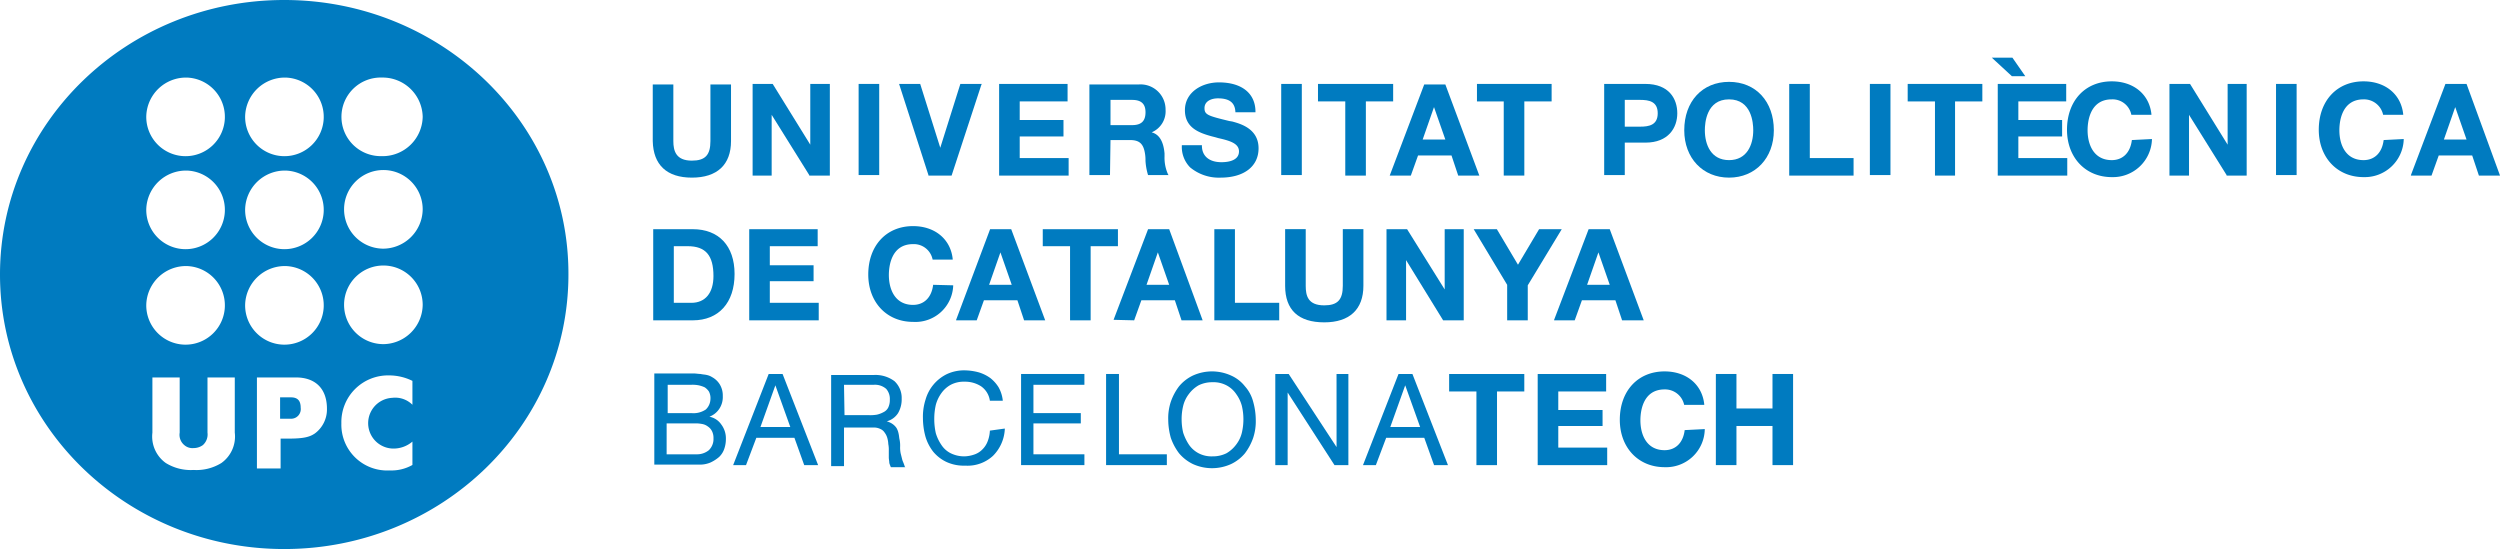 <svg id="Logo_1_" data-name="Logo (1)" xmlns="http://www.w3.org/2000/svg" width="350.615" height="77" viewBox="0 0 350.615 77">
  <path id="Path_3007" data-name="Path 3007" d="M136.888,29.47c3.538,0,5.488-1.805,5.488-5.127V16.4h-2.888v7.943c0,1.95-.722,2.744-2.6,2.744-2.239,0-2.6-1.372-2.6-2.744V16.4H131.4v7.943C131.472,27.665,133.35,29.47,136.888,29.47Z" transform="translate(-39.854 -4.558)" fill="#007bc0"/>
  <path id="Path_3008" data-name="Path 3008" d="M159.588,24.821,154.316,16.3H151.5V29.153h2.672V20.633l5.271,8.449v.072h2.888V16.3h-2.744Z" transform="translate(-45.949 -4.53)" fill="#007bc0"/>
  <rect id="Rectangle_2262" data-name="Rectangle 2262" width="2.888" height="12.781" transform="translate(120.418 11.77)" fill="#007bc0"/>
  <path id="Path_3009" data-name="Path 3009" d="M185.116,29.153h3.249l4.188-12.781.072-.072h-3.033l-2.816,8.954L183.961,16.3H181l4.116,12.781Z" transform="translate(-54.907 -4.53)" fill="#007bc0"/>
  <path id="Path_3010" data-name="Path 3010" d="M210.848,26.7h-6.86V23.665h6.138V21.355h-6.138v-2.6H210.7V16.3h-9.6V29.153h9.748Z" transform="translate(-60.977 -4.53)" fill="#007bc0"/>
  <path id="Path_3011" data-name="Path 3011" d="M222.261,24.2H225c1.3,0,1.877.505,2.094,1.877a5.116,5.116,0,0,1,.072,1.011,8.409,8.409,0,0,0,.361,2.022h2.888l-.072-.072a5.649,5.649,0,0,1-.505-2.527v-.433c-.144-1.661-.722-2.672-1.805-2.961a3.2,3.2,0,0,0,1.95-3.177,3.512,3.512,0,0,0-3.755-3.538H219.3V29.109h2.888l.072-4.91Zm0-5.632h3.033c1.3,0,1.877.578,1.877,1.733,0,1.228-.578,1.805-1.877,1.805h-3.033Z" transform="translate(-66.517 -4.558)" fill="#007bc0"/>
  <path id="Path_3012" data-name="Path 3012" d="M243.316,29.359c3.322,0,5.344-1.589,5.344-4.116,0-2.816-2.672-3.466-3.683-3.755l-.433-.072c-2.961-.722-3.466-.867-3.466-1.805,0-1.011,1.011-1.372,1.877-1.372,1.589,0,2.383.578,2.455,1.877v.072h2.816v-.072c0-2.6-1.95-4.116-5.127-4.116-2.383,0-4.766,1.372-4.766,3.9,0,2.455,1.95,3.177,3.827,3.683.289.072.578.144.794.217,1.589.361,2.961.722,2.961,1.877,0,1.444-1.877,1.516-2.455,1.516-1.733,0-2.744-.867-2.744-2.311V24.81H237.9v.072a4.081,4.081,0,0,0,1.155,3.033A6.3,6.3,0,0,0,243.316,29.359Z" transform="translate(-72.152 -4.446)" fill="#007bc0"/>
  <rect id="Rectangle_2263" data-name="Rectangle 2263" width="2.888" height="12.781" transform="translate(179.685 11.77)" fill="#007bc0"/>
  <path id="Path_3013" data-name="Path 3013" d="M269.127,29.153h2.888v-10.4h3.827V16.3H265.3v2.455h3.827Z" transform="translate(-80.458 -4.53)" fill="#007bc0"/>
  <path id="Path_3014" data-name="Path 3014" d="M279.8,29.181h2.961l1.011-2.816h4.694l.939,2.816h2.961L287.6,16.4h-2.961L279.8,29.181Zm4.621-5.055,1.589-4.549,1.589,4.549Z" transform="translate(-84.897 -4.558)" fill="#007bc0"/>
  <path id="Path_3015" data-name="Path 3015" d="M301.055,29.153h2.888v-10.4h3.827V16.3H297.3v2.455h3.755Z" transform="translate(-90.162 -4.53)" fill="#007bc0"/>
  <path id="Path_3016" data-name="Path 3016" d="M325.788,24.532h2.888c3.249,0,4.477-2.094,4.477-4.116S332,16.3,328.677,16.3H322.9V29.081h2.888Zm0-5.993h2.166c1.228,0,2.455.217,2.455,1.877s-1.228,1.877-2.455,1.877h-2.166Z" transform="translate(-97.92 -4.53)" fill="#007bc0"/>
  <path id="Path_3017" data-name="Path 3017" d="M345.382,29.331c3.683,0,6.282-2.744,6.282-6.643,0-4.044-2.527-6.788-6.282-6.788s-6.282,2.744-6.282,6.788C339.1,26.587,341.7,29.331,345.382,29.331Zm-3.394-6.643c0-1.011.217-4.333,3.394-4.333s3.394,3.322,3.394,4.333c0,2.022-.867,4.188-3.394,4.188S341.988,24.71,341.988,22.688Z" transform="translate(-102.89 -4.419)" fill="#007bc0"/>
  <path id="Path_3018" data-name="Path 3018" d="M362.988,16.3H360.1V29.153h9.026V26.7h-6.138Z" transform="translate(-109.17 -4.53)" fill="#007bc0"/>
  <rect id="Rectangle_2264" data-name="Rectangle 2264" width="2.888" height="12.781" transform="translate(262.242 11.77)" fill="#007bc0"/>
  <path id="Path_3019" data-name="Path 3019" d="M384,18.755h3.827v10.4h2.816v-10.4h3.827V16.3H384Z" transform="translate(-116.455 -4.53)" fill="#007bc0"/>
  <path id="Path_3020" data-name="Path 3020" d="M404.988,23.665h6.138V21.355h-6.138v-2.6H411.7V16.3h-9.6V29.153h9.748V26.7h-6.86Z" transform="translate(-121.923 -4.53)" fill="#007bc0"/>
  <path id="Path_3021" data-name="Path 3021" d="M408.694,13.8l-1.805-2.6H404l2.816,2.6Z" transform="translate(-124.656 -3.112)" fill="#007bc0"/>
  <path id="Path_3022" data-name="Path 3022" d="M427.7,24.032c-.217,1.805-1.3,2.816-2.816,2.816-2.527,0-3.394-2.166-3.394-4.188,0-1.011.217-4.333,3.394-4.333a2.683,2.683,0,0,1,2.744,2.166h2.816v-.072c-.289-2.816-2.527-4.621-5.56-4.621-3.755,0-6.282,2.744-6.282,6.788,0,3.9,2.6,6.643,6.282,6.643a5.469,5.469,0,0,0,5.632-5.271v-.072l-2.816.144Z" transform="translate(-128.714 -4.391)" fill="#007bc0"/>
  <path id="Path_3023" data-name="Path 3023" d="M446.66,24.821,441.388,16.3H438.5V29.153h2.744V20.633l5.271,8.449v.072h2.816V16.3H446.66Z" transform="translate(-134.244 -4.53)" fill="#007bc0"/>
  <rect id="Rectangle_2265" data-name="Rectangle 2265" width="2.888" height="12.781" transform="translate(319.204 11.77)" fill="#007bc0"/>
  <path id="Path_3024" data-name="Path 3024" d="M476.6,24.032c-.217,1.805-1.3,2.816-2.816,2.816-2.527,0-3.394-2.166-3.394-4.188,0-1.011.217-4.333,3.394-4.333a2.739,2.739,0,0,1,2.744,2.166h2.816v-.072c-.289-2.816-2.527-4.621-5.56-4.621-3.755,0-6.282,2.744-6.282,6.788,0,3.9,2.6,6.643,6.282,6.643a5.469,5.469,0,0,0,5.632-5.271v-.072l-2.816.144Z" transform="translate(-142.303 -4.391)" fill="#007bc0"/>
  <path id="Path_3025" data-name="Path 3025" d="M493.2,16.3h-2.961L485.4,29.081v.072h2.888l1.011-2.816h4.694l.939,2.816h2.961Zm0,7.8h-3.177l1.589-4.549Z" transform="translate(-147.277 -4.53)" fill="#007bc0"/>
  <path id="Path_3026" data-name="Path 3026" d="M137.06,46.4H131.5V59.181h5.56c3.611,0,5.849-2.455,5.849-6.5C142.909,48.711,140.671,46.4,137.06,46.4Zm-2.672,2.383h1.95c2.527,0,3.611,1.3,3.611,4.188,0,2.383-1.155,3.755-3.105,3.755h-2.455Z" transform="translate(-39.889 -14.256)" fill="#007bc0"/>
  <path id="Path_3027" data-name="Path 3027" d="M153.688,53.693h6.138V51.455h-6.138V48.783H160.4V46.4h-9.6V59.181h9.748V56.726h-6.86Z" transform="translate(-45.725 -14.256)" fill="#007bc0"/>
  <path id="Path_3028" data-name="Path 3028" d="M186.715,54.1h0l-2.816-.072h0c-.217,1.805-1.3,2.816-2.816,2.816-2.527,0-3.394-2.166-3.394-4.188,0-1.011.217-4.333,3.394-4.333a2.683,2.683,0,0,1,2.744,2.166h2.816v-.072c-.289-2.816-2.527-4.621-5.56-4.621-3.755,0-6.282,2.744-6.282,6.788,0,3.9,2.6,6.643,6.282,6.643A5.3,5.3,0,0,0,186.715,54.1Z" transform="translate(-53.03 -14.085)" fill="#007bc0"/>
  <path id="Path_3029" data-name="Path 3029" d="M204.992,59.181,200.226,46.4h-2.961L192.5,59.109v.072h2.888l1.011-2.816h4.694l.939,2.816ZM200.3,54.2h-3.177l1.589-4.549Z" transform="translate(-58.407 -14.256)" fill="#007bc0"/>
  <path id="Path_3030" data-name="Path 3030" d="M220.443,46.4H209.9v2.383h3.827v10.4h2.888v-10.4h3.827Z" transform="translate(-63.657 -14.256)" fill="#007bc0"/>
  <path id="Path_3031" data-name="Path 3031" d="M224.2,59.109h0l2.888.072,1.011-2.816h4.694l.939,2.816h2.961L232,46.4h-2.961Zm4.621-4.91,1.589-4.549L232,54.2Z" transform="translate(-68.026 -14.256)" fill="#007bc0"/>
  <path id="Path_3032" data-name="Path 3032" d="M244.4,46.4V59.181h9.1V56.726h-6.21V46.4Z" transform="translate(-74.095 -14.256)" fill="#007bc0"/>
  <path id="Path_3033" data-name="Path 3033" d="M266.788,54.343c0,1.95-.722,2.744-2.6,2.744-2.311,0-2.6-1.372-2.6-2.744V46.4H258.7v7.943c0,3.394,1.877,5.127,5.488,5.127,3.538,0,5.488-1.805,5.488-5.127V46.4h-2.888Z" transform="translate(-78.465 -14.262)" fill="#007bc0"/>
  <path id="Path_3034" data-name="Path 3034" d="M287.26,54.849,281.988,46.4H279.1V59.181h2.744V50.733l5.2,8.449h2.888V46.4H287.26Z" transform="translate(-84.649 -14.256)" fill="#007bc0"/>
  <path id="Path_3035" data-name="Path 3035" d="M309.048,46.4h-3.177l-2.961,4.982L299.949,46.4H296.7l4.694,7.8v4.982h2.888v-4.91Z" transform="translate(-90.02 -14.256)" fill="#007bc0"/>
  <path id="Path_3036" data-name="Path 3036" d="M325.465,59.181,320.7,46.4h-2.961L312.9,59.109v.072h2.888l1.011-2.816h4.694l.939,2.816ZM320.7,54.2h-3.177l1.589-4.549Z" transform="translate(-94.94 -14.256)" fill="#007bc0"/>
  <path id="Path_3037" data-name="Path 3037" d="M139.426,82.366a2.89,2.89,0,0,0,1.372-1.083,2.956,2.956,0,0,0,.505-1.805,2.991,2.991,0,0,0-.433-1.661,2.9,2.9,0,0,0-1.083-1.011,2.162,2.162,0,0,0-.722-.289c-.289-.072-.578-.072-.867-.144-.289,0-.65-.072-.939-.072H131.7V89.081h6.21a3.805,3.805,0,0,0,1.661-.289A5.142,5.142,0,0,0,140.8,88a2.827,2.827,0,0,0,.722-1.155,4.2,4.2,0,0,0,.217-1.372,3.228,3.228,0,0,0-.65-2.022A2.6,2.6,0,0,0,139.426,82.366Zm-5.921.939h3.827a4.441,4.441,0,0,1,1.011.072,1.854,1.854,0,0,1,.867.361,1.7,1.7,0,0,1,.578.65A2.1,2.1,0,0,1,140,85.4a2.175,2.175,0,0,1-.65,1.661,2.635,2.635,0,0,1-1.733.578h-4.188V83.3Zm5.416-1.95a3.09,3.09,0,0,1-2.022.505h-3.322V77.889H136.9a4.44,4.44,0,0,1,1.011.072,4.071,4.071,0,0,1,.867.289,2.2,2.2,0,0,1,.578.578,2.029,2.029,0,0,1,.217,1.083A2.077,2.077,0,0,1,138.921,81.355Z" transform="translate(-39.936 -23.924)" fill="#007bc0"/>
  <path id="Path_3038" data-name="Path 3038" d="M152.582,76.4,147.6,89.181h1.805l1.444-3.827h5.344l1.372,3.827h1.95L154.532,76.4Zm3.033,7.438h-4.188l2.094-5.849Z" transform="translate(-44.778 -23.951)" fill="#007bc0"/>
  <path id="Path_3039" data-name="Path 3039" d="M177.265,88.442l-.217-.867a4.118,4.118,0,0,1-.072-.939,4.117,4.117,0,0,0-.072-.939c-.072-.289-.072-.578-.144-.867a2.587,2.587,0,0,0-.289-.794,2.2,2.2,0,0,0-.578-.578,2.669,2.669,0,0,0-.794-.361,2.713,2.713,0,0,0,1.589-1.155,3.829,3.829,0,0,0,.505-2.022,3.207,3.207,0,0,0-1.011-2.455,4.445,4.445,0,0,0-2.888-.867H167.3V89.381h1.805V83.965h4.116a2.1,2.1,0,0,1,1.011.217,1.338,1.338,0,0,1,.578.505,2.259,2.259,0,0,1,.361.722,3.625,3.625,0,0,1,.144.867,4.117,4.117,0,0,1,.072.939v.939c0,.289.072.505.072.794a4.972,4.972,0,0,0,.217.578H177.7l-.072-.072C177.482,88.948,177.337,88.731,177.265,88.442Zm-8.16-10.47h4.188a2.378,2.378,0,0,1,1.733.578,2.146,2.146,0,0,1,.505,1.516,2.411,2.411,0,0,1-.217,1.083,1.417,1.417,0,0,1-.65.65,3.627,3.627,0,0,1-.939.361,5.465,5.465,0,0,1-1.083.072h-3.466l-.072-4.26Z" transform="translate(-50.736 -24.007)" fill="#007bc0"/>
  <path id="Path_3040" data-name="Path 3040" d="M195.187,84.149a4.669,4.669,0,0,1-.289,1.444,3.145,3.145,0,0,1-.722,1.155,2.857,2.857,0,0,1-1.083.722,4.669,4.669,0,0,1-1.444.289,4.3,4.3,0,0,1-1.95-.433,3.354,3.354,0,0,1-1.3-1.155,5.9,5.9,0,0,1-.794-1.661,9.135,9.135,0,0,1-.217-2.022,8.964,8.964,0,0,1,.217-1.95,5.028,5.028,0,0,1,.794-1.661,3.957,3.957,0,0,1,1.3-1.155,3.9,3.9,0,0,1,1.95-.433,4.123,4.123,0,0,1,2.311.65,2.959,2.959,0,0,1,1.228,2.022h1.805v-.072a4.827,4.827,0,0,0-.578-1.805,4.982,4.982,0,0,0-1.155-1.3,5.459,5.459,0,0,0-1.589-.794,7.85,7.85,0,0,0-1.877-.289,5.764,5.764,0,0,0-2.6.505,5.716,5.716,0,0,0-3.033,3.611,7.811,7.811,0,0,0-.361,2.6,9.828,9.828,0,0,0,.361,2.6,6.4,6.4,0,0,0,1.083,2.094,5.437,5.437,0,0,0,1.877,1.444,5.764,5.764,0,0,0,2.6.505,5.252,5.252,0,0,0,3.9-1.372,5.688,5.688,0,0,0,1.661-3.755V83.86l-2.094.289Z" transform="translate(-56.361 -23.757)" fill="#007bc0"/>
  <path id="Path_3041" data-name="Path 3041" d="M207.233,83.332h6.643V81.888h-6.643V77.916h7.149V76.4H205.5V89.181h8.882V87.665h-7.149Z" transform="translate(-62.298 -23.951)" fill="#007bc0"/>
  <path id="Path_3042" data-name="Path 3042" d="M224.405,76.4H222.6V89.181h8.521V87.665h-6.716Z" transform="translate(-67.476 -23.951)" fill="#007bc0"/>
  <path id="Path_3043" data-name="Path 3043" d="M245.959,77.994a5.092,5.092,0,0,0-1.95-1.516,6.467,6.467,0,0,0-5.344,0,5.7,5.7,0,0,0-1.95,1.516,7.8,7.8,0,0,0-1.155,2.166,7.391,7.391,0,0,0-.361,2.527,9.711,9.711,0,0,0,.361,2.527,7.8,7.8,0,0,0,1.155,2.166,5.9,5.9,0,0,0,1.95,1.516,6.467,6.467,0,0,0,5.344,0,5.7,5.7,0,0,0,1.95-1.516,7.8,7.8,0,0,0,1.155-2.166,7.391,7.391,0,0,0,.361-2.527,9.711,9.711,0,0,0-.361-2.527A5.208,5.208,0,0,0,245.959,77.994Zm-4.549,9.821a3.9,3.9,0,0,1-1.95-.433,3.751,3.751,0,0,1-1.372-1.228,7.028,7.028,0,0,1-.794-1.661,8.325,8.325,0,0,1-.217-1.877,7.871,7.871,0,0,1,.217-1.877,4.431,4.431,0,0,1,.794-1.661,4.526,4.526,0,0,1,1.372-1.228,4.3,4.3,0,0,1,1.95-.433,3.9,3.9,0,0,1,1.95.433,3.75,3.75,0,0,1,1.372,1.228,5.028,5.028,0,0,1,.794,1.661,8.244,8.244,0,0,1,0,3.755,4.431,4.431,0,0,1-.794,1.661,4.526,4.526,0,0,1-1.372,1.228A4.3,4.3,0,0,1,241.41,87.815Z" transform="translate(-71.359 -23.812)" fill="#007bc0"/>
  <path id="Path_3044" data-name="Path 3044" d="M265.293,86.654,258.577,76.4H256.7V89.181h1.733V79L265,89.181h1.95V76.4h-1.661Z" transform="translate(-77.845 -23.951)" fill="#007bc0"/>
  <path id="Path_3045" data-name="Path 3045" d="M279.382,76.4,274.4,89.181h1.805l1.444-3.827h5.344l1.372,3.827h1.95L281.332,76.4Zm3.033,7.438h-4.188l2.094-5.849Z" transform="translate(-83.245 -23.951)" fill="#007bc0"/>
  <path id="Path_3046" data-name="Path 3046" d="M291.7,78.855h3.827V89.181h2.888V78.855h3.827V76.4H291.7Z" transform="translate(-88.465 -23.951)" fill="#007bc0"/>
  <path id="Path_3047" data-name="Path 3047" d="M312.388,83.693h6.21V81.455h-6.21v-2.6H319.1V76.4h-9.6V89.181h9.748V86.726h-6.86Z" transform="translate(-93.845 -23.951)" fill="#007bc0"/>
  <path id="Path_3048" data-name="Path 3048" d="M335.2,84.132c-.217,1.805-1.3,2.816-2.816,2.816-2.527,0-3.394-2.166-3.394-4.188,0-1.011.217-4.333,3.394-4.333a2.739,2.739,0,0,1,2.744,2.166h2.816v-.072c-.289-2.816-2.527-4.621-5.56-4.621-3.755,0-6.282,2.744-6.282,6.788,0,3.9,2.6,6.643,6.282,6.643a5.421,5.421,0,0,0,5.632-5.271v-.072l-2.816.144Z" transform="translate(-98.93 -23.812)" fill="#007bc0"/>
  <path id="Path_3049" data-name="Path 3049" d="M353.343,81.238h-5.055V76.4H345.4V89.181h2.888V83.693h5.055v5.488h2.888V76.4h-2.888Z" transform="translate(-104.758 -23.951)" fill="#007bc0"/>
  <g id="Group_3691" data-name="Group 3691">
    <g id="Group_3690" data-name="Group 3690">
      <path id="Path_3050" data-name="Path 3050" d="M40.8,55.727H39.282v3H40.8a1.353,1.353,0,0,0,1.372-1.534C42.171,56.355,41.882,55.727,40.8,55.727ZM39.86,0C17.836,0,0,17.227,0,38.5S17.836,77,39.86,77,79.72,59.773,79.72,38.5C79.792,17.227,61.884,0,39.86,0Zm.217,10.88a5.513,5.513,0,1,1-5.7,5.51A5.577,5.577,0,0,1,40.077,10.88Zm0,13.043a5.513,5.513,0,1,1-5.7,5.51A5.577,5.577,0,0,1,40.077,23.923ZM26.212,10.88a5.513,5.513,0,1,1-5.7,5.51A5.577,5.577,0,0,1,26.212,10.88Zm0,13.043a5.513,5.513,0,1,1-5.7,5.51A5.577,5.577,0,0,1,26.212,23.923Zm0,13.391a5.513,5.513,0,1,1-5.7,5.51A5.577,5.577,0,0,1,26.212,37.314Zm6.716,23.365a4.564,4.564,0,0,1-1.877,4.255,6.645,6.645,0,0,1-3.9.976,6.645,6.645,0,0,1-3.9-.976,4.564,4.564,0,0,1-1.877-4.255V52.937H25.2v7.742a1.861,1.861,0,0,0,.65,1.744,1.722,1.722,0,0,0,1.3.418,2.214,2.214,0,0,0,1.3-.418,1.994,1.994,0,0,0,.65-1.744V52.937h3.827v7.742Zm7.149-23.365a5.513,5.513,0,1,1-5.7,5.51A5.577,5.577,0,0,1,40.077,37.314Zm4.044,23.5c-.722.488-1.589.7-3.683.7H39.354V65.7H36.033V52.937h5.488c2.672,0,4.333,1.534,4.333,4.394A4.185,4.185,0,0,1,44.12,60.819Zm13.72-4.045a3.409,3.409,0,0,0-2.816-.976,3.561,3.561,0,0,0,0,7.114,4.083,4.083,0,0,0,2.816-.976v3.278a5.944,5.944,0,0,1-3.177.767,6.429,6.429,0,0,1-6.788-6.626,6.548,6.548,0,0,1,6.716-6.7,7.358,7.358,0,0,1,3.249.767Zm-4.26-8.509a5.513,5.513,0,1,1,5.7-5.51A5.577,5.577,0,0,1,53.58,48.264Zm0-13.391a5.513,5.513,0,1,1,5.7-5.51A5.577,5.577,0,0,1,53.58,34.873Zm0-12.973a5.513,5.513,0,1,1,0-11.02,5.622,5.622,0,0,1,5.7,5.51A5.622,5.622,0,0,1,53.58,21.9Z" fill="#007bc0"/>
    </g>
  </g>
</svg>
